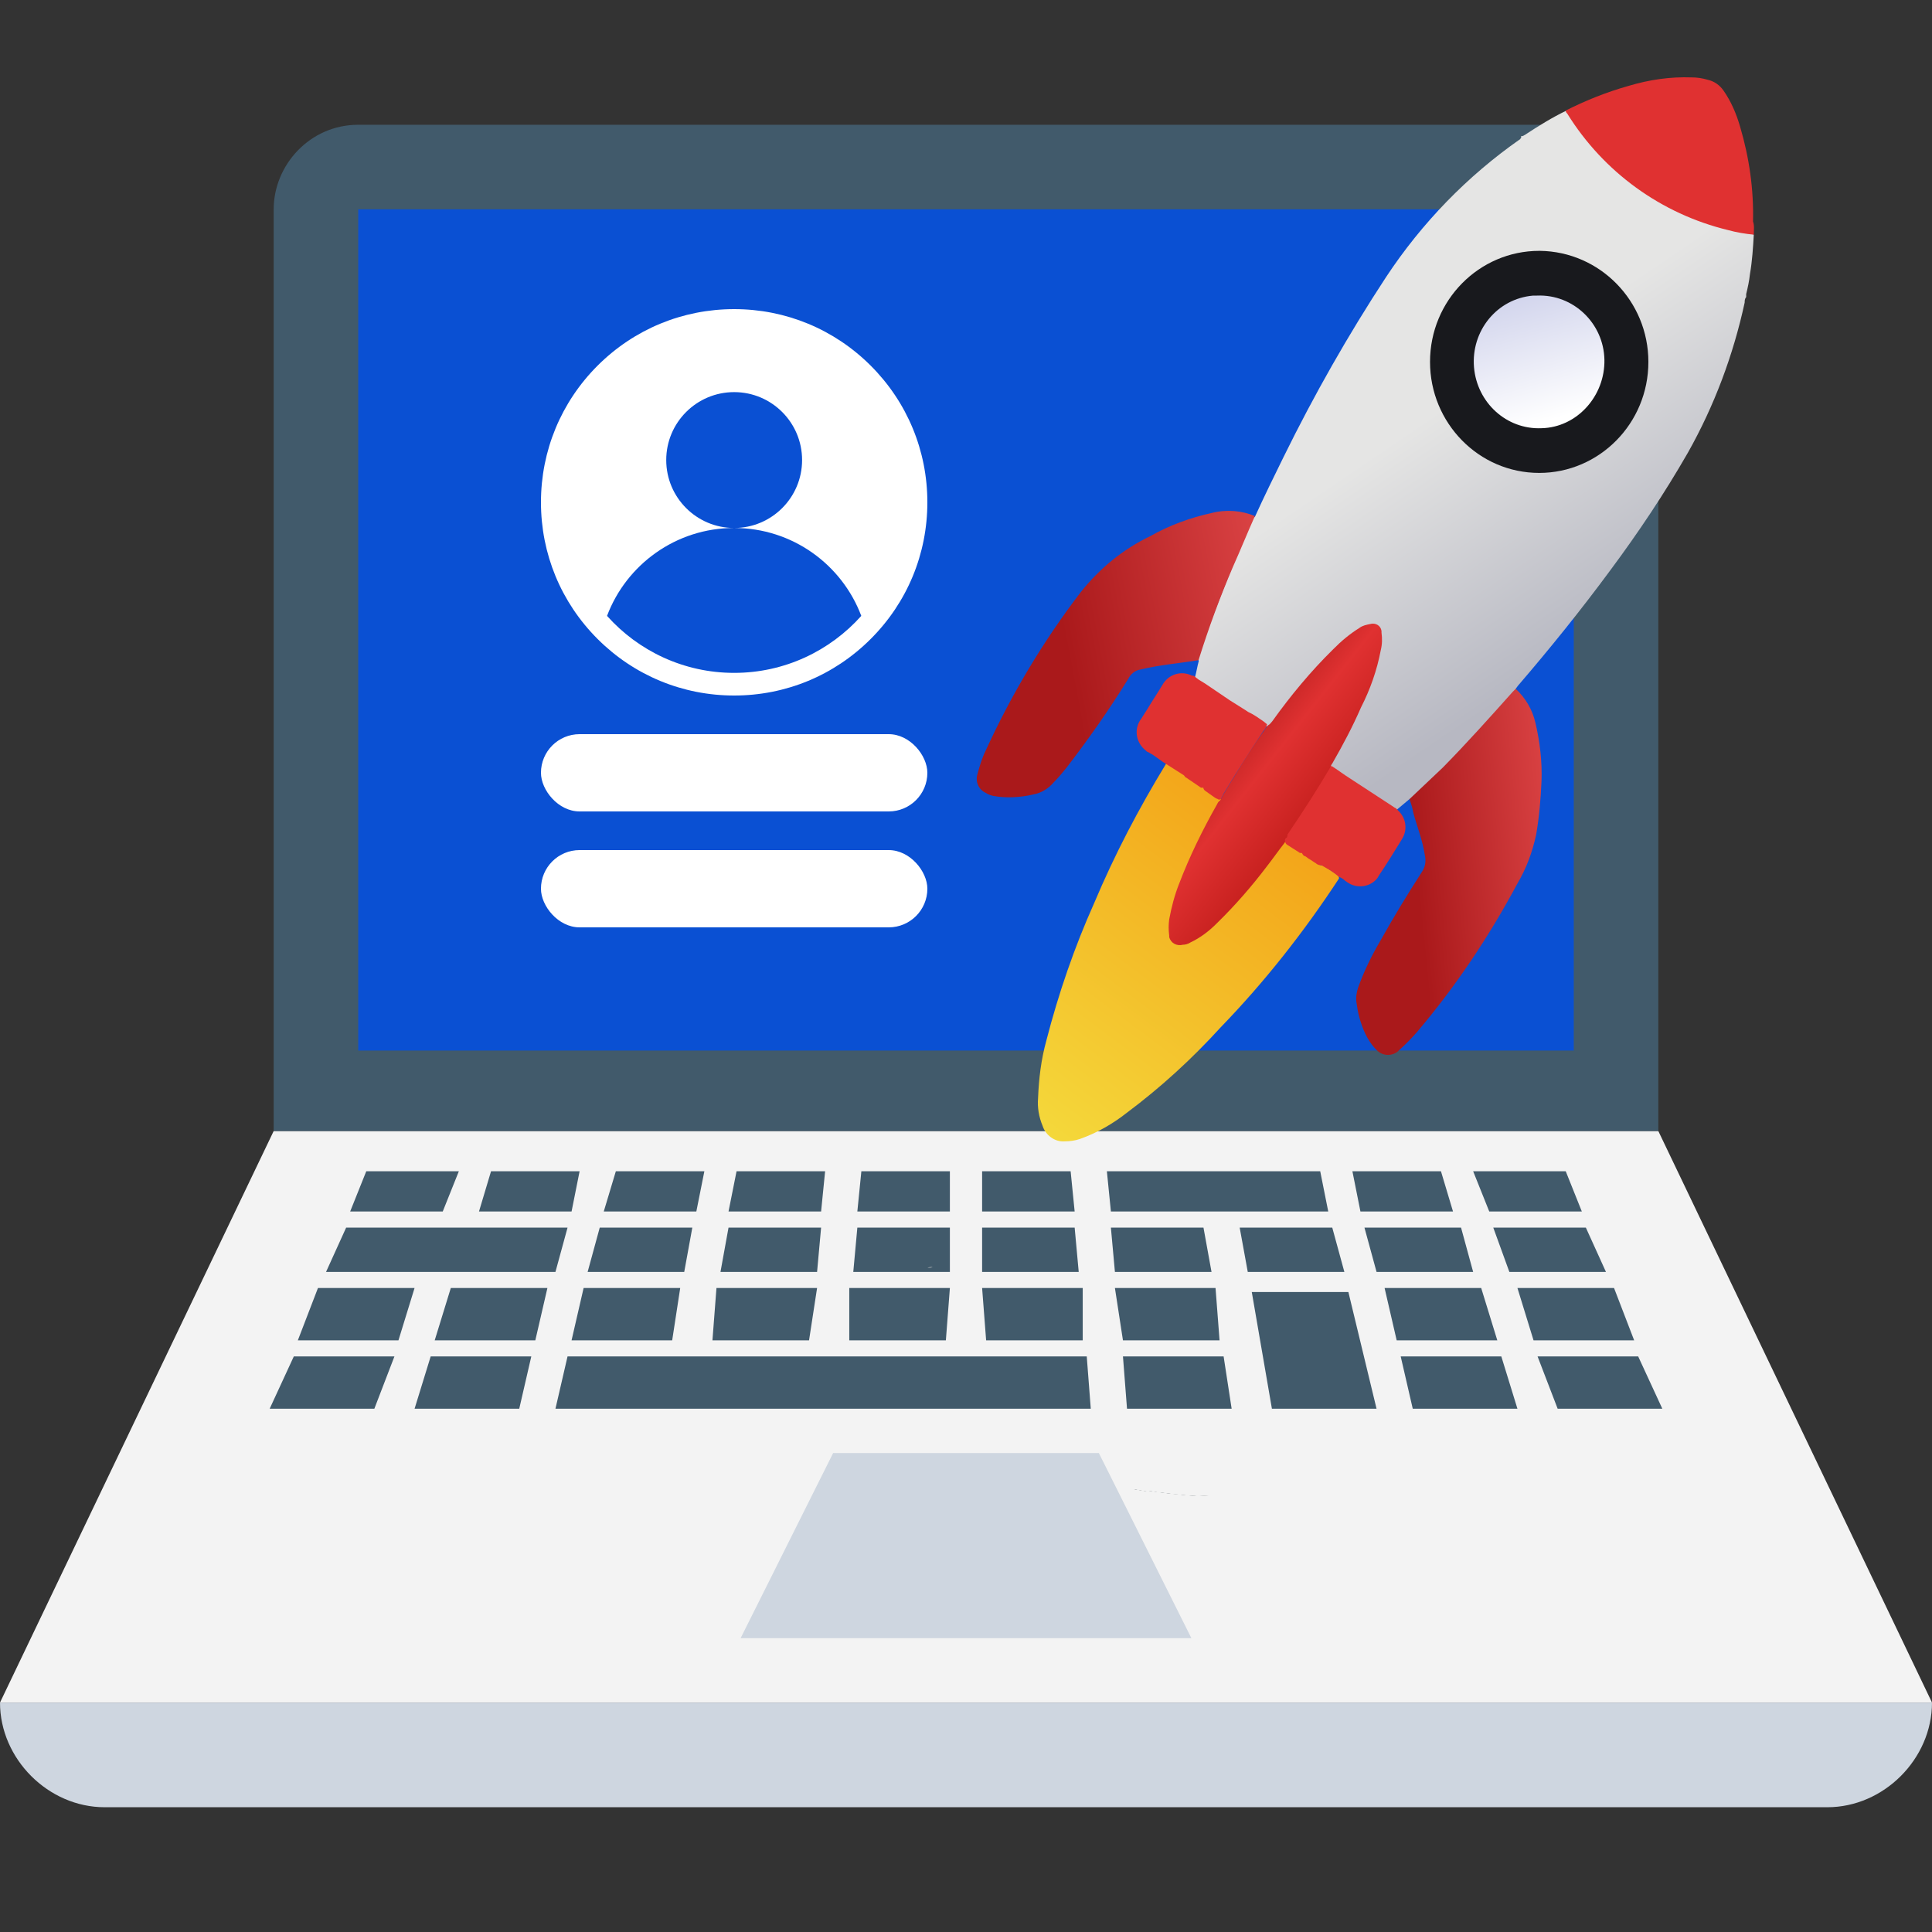 <svg width="50" height="50" viewBox="0 0 50 50" fill="none" xmlns="http://www.w3.org/2000/svg">
<rect x="0" y="0" width="50" height="50" fill="#333333" stroke="none"/>
<path d="M50 44.062H0L7.083 29.271H42.917L50 44.062Z" fill="#F3F3F3"/>
<path d="M50 44.062H0C0 45.521 1.25 46.771 2.708 46.771H47.292C48.75 46.771 50 45.521 50 44.062Z" fill="#CED6E0"/>
<path d="M14.792 31.354L15 30.312H12.708L12.396 31.354H14.792Z" fill="#415A6B"/>
<path d="M38.542 31.354H40.938L40.521 30.312H38.125L38.542 31.354Z" fill="#415A6B"/>
<path d="M39.062 32.917H41.562L41.042 31.771H38.646L39.062 32.917Z" fill="#415A6B"/>
<path d="M21.25 31.354L21.354 30.312H19.062L18.854 31.354H21.25Z" fill="#415A6B"/>
<path d="M24.583 31.354V30.312H22.292L22.188 31.354H24.583Z" fill="#415A6B"/>
<path d="M18.021 31.354L18.229 30.312H15.938L15.625 31.354H18.021Z" fill="#415A6B"/>
<path d="M29.062 35.104L29.167 36.458H31.875L31.667 35.104H29.062Z" fill="#415A6B"/>
<path d="M36.25 35.104L36.562 36.458H39.271L38.854 35.104H36.25Z" fill="#415A6B"/>
<path d="M11.875 30.312H9.479L9.062 31.354H11.458L11.875 30.312Z" fill="#415A6B"/>
<path d="M10.208 35.104H7.604L6.979 36.458H9.688L10.208 35.104Z" fill="#415A6B"/>
<path d="M14.688 35.104L14.375 36.458H28.229L28.125 35.104H14.688Z" fill="#415A6B"/>
<path d="M10.729 33.333H8.229L7.708 34.688H10.312L10.729 33.333Z" fill="#415A6B"/>
<path d="M27.812 31.354L27.708 30.312H25.417V31.354H27.812Z" fill="#415A6B"/>
<path d="M11.146 35.104L10.729 36.458H13.438L13.75 35.104H11.146Z" fill="#415A6B"/>
<path d="M17.708 32.917L17.917 31.771H15.521L15.208 32.917H17.708Z" fill="#415A6B"/>
<path d="M39.688 34.688H42.292L41.771 33.333H39.271L39.688 34.688Z" fill="#415A6B"/>
<path d="M40.312 36.458H43.021L42.396 35.104H39.792L40.312 36.458Z" fill="#415A6B"/>
<path d="M21.979 33.333V34.688H24.479L24.583 33.333H21.979Z" fill="#415A6B"/>
<path d="M18.542 33.333L18.438 34.688H20.938L21.146 33.333H18.542Z" fill="#415A6B"/>
<path d="M15.104 33.333L14.792 34.688H17.396L17.604 33.333H15.104Z" fill="#415A6B"/>
<path d="M31.354 32.917L31.146 31.771H28.75L28.854 32.917H31.354Z" fill="#415A6B"/>
<path d="M34.792 32.917L34.479 31.771H32.083L32.292 32.917H34.792Z" fill="#415A6B"/>
<path d="M27.917 32.917L27.812 31.771H25.417V32.917H27.917Z" fill="#415A6B"/>
<path d="M24.583 32.917V31.771H22.188L22.083 32.917H24.583Z" fill="#415A6B"/>
<path d="M21.146 32.917L21.25 31.771H18.854L18.646 32.917H21.146Z" fill="#415A6B"/>
<path d="M14.167 33.333H11.667L11.25 34.688H13.854L14.167 33.333Z" fill="#415A6B"/>
<path d="M25.417 33.333L25.521 34.688H28.021V33.333H25.417Z" fill="#415A6B"/>
<path d="M35.625 32.917H38.125L37.812 31.771H35.312L35.625 32.917Z" fill="#415A6B"/>
<path d="M36.146 34.688H38.75L38.333 33.333H35.833L36.146 34.688Z" fill="#415A6B"/>
<path d="M37.604 31.354L37.292 30.312H35L35.208 31.354H37.604Z" fill="#415A6B"/>
<path d="M34.167 30.312L34.375 31.354H28.75L28.646 30.312H34.167Z" fill="#415A6B"/>
<path d="M28.854 33.333L29.062 34.688H31.562L31.458 33.333H28.854Z" fill="#415A6B"/>
<path d="M32.396 33.438L32.917 36.458H35.625L34.896 33.438H32.396Z" fill="#415A6B"/>
<path d="M14.688 31.771H8.958L8.438 32.917H14.375L14.688 31.771Z" fill="#415A6B"/>
<path d="M30.833 42.396H19.167L21.562 37.604H28.438L30.833 42.396Z" fill="#CED6E0"/>
<path d="M7.083 5.417V29.271H42.917V5.417C42.917 4.271 41.979 3.229 40.729 3.229H9.271C8.021 3.229 7.083 4.271 7.083 5.417Z" fill="#415A6B"/>
<path d="M40.729 5.417H9.271V27.188H40.729V5.417Z" fill="#0A50D3"/>
<path d="M39.364 3.519C39.403 3.539 39.442 3.499 39.481 3.48C39.815 3.26 40.168 3.041 40.541 2.861C40.58 2.881 40.6 2.921 40.62 2.961C40.835 3.3 41.071 3.619 41.346 3.918C41.934 4.557 42.621 5.076 43.406 5.455C43.994 5.734 44.603 5.934 45.25 6.034C45.289 6.034 45.348 6.053 45.388 6.073C45.368 6.413 45.348 6.752 45.289 7.091C45.27 7.271 45.231 7.45 45.191 7.61C45.191 7.63 45.191 7.65 45.191 7.69C45.152 7.729 45.152 7.789 45.152 7.829C44.858 9.186 44.367 10.503 43.68 11.72C43.072 12.778 42.405 13.775 41.679 14.753C40.914 15.79 40.109 16.788 39.285 17.746L39.226 17.826C39.226 17.866 39.207 17.905 39.167 17.925C38.991 18.145 38.795 18.364 38.599 18.564C38.127 19.083 37.676 19.581 37.186 20.06C36.989 20.26 36.793 20.459 36.577 20.639C36.558 20.679 36.519 20.679 36.479 20.679L36.146 20.958C36.087 20.998 36.067 20.958 36.028 20.938C35.773 20.779 35.518 20.599 35.263 20.439C35.145 20.36 35.027 20.3 34.929 20.22C34.831 20.14 34.654 20.04 34.537 19.961C32.889 18.843 35.322 20.479 32.692 18.744C32.575 18.664 32.457 18.584 32.339 18.504C32.084 18.344 31.829 18.165 31.574 18.005C31.378 17.886 31.201 17.766 31.005 17.626C30.966 17.606 30.926 17.586 30.926 17.526C30.966 17.387 30.985 17.247 31.024 17.107C31.005 17.047 31.024 16.988 31.044 16.928C31.123 16.648 31.24 16.369 31.338 16.09C31.652 15.232 32.006 14.394 32.359 13.556C32.378 13.496 32.398 13.416 32.477 13.376C32.712 12.857 32.967 12.339 33.222 11.82C34.007 10.224 34.89 8.667 35.871 7.171C36.793 5.774 37.971 4.557 39.344 3.599C39.344 3.579 39.383 3.579 39.364 3.519Z" fill="url(#paint0_linear_12_985)"/>
<path d="M36.479 20.679C36.774 20.4 37.048 20.14 37.343 19.861C37.971 19.222 38.559 18.564 39.148 17.905C39.167 17.886 39.207 17.846 39.226 17.826C39.481 18.065 39.658 18.364 39.736 18.704C39.854 19.202 39.913 19.721 39.894 20.22C39.874 20.679 39.835 21.138 39.756 21.597C39.658 22.056 39.501 22.475 39.266 22.874C38.54 24.23 37.676 25.527 36.675 26.705C36.538 26.864 36.381 27.024 36.224 27.164C36.067 27.343 35.793 27.343 35.636 27.184C35.616 27.164 35.596 27.144 35.577 27.124C35.38 26.904 35.263 26.625 35.184 26.346C35.145 26.206 35.125 26.086 35.106 25.947C35.086 25.827 35.106 25.687 35.145 25.567C35.302 25.128 35.498 24.729 35.734 24.33C36.067 23.732 36.42 23.153 36.793 22.574C36.891 22.435 36.911 22.275 36.872 22.116C36.813 21.736 36.675 21.397 36.577 21.038C36.558 20.918 36.519 20.799 36.479 20.679Z" fill="url(#paint1_linear_12_985)"/>
<path d="M32.477 13.356C32.28 13.795 32.104 14.234 31.907 14.673C31.574 15.451 31.28 16.249 31.024 17.067C31.024 17.067 31.024 17.087 31.005 17.087C30.514 17.167 30.004 17.207 29.514 17.327C29.376 17.347 29.259 17.447 29.2 17.566C28.709 18.364 28.16 19.142 27.591 19.881C27.493 20 27.395 20.12 27.277 20.24C27.14 20.4 26.963 20.519 26.747 20.559C26.413 20.639 26.041 20.659 25.707 20.599C25.629 20.579 25.57 20.559 25.511 20.519C25.334 20.439 25.236 20.24 25.295 20.04C25.354 19.821 25.413 19.621 25.511 19.422C26.178 17.965 27.002 16.589 27.964 15.332C28.454 14.713 29.062 14.214 29.769 13.875C30.259 13.596 30.809 13.396 31.358 13.276C31.75 13.177 32.143 13.216 32.477 13.356Z" fill="url(#paint2_linear_12_985)"/>
<path d="M45.388 6.073C45.172 6.053 44.936 6.014 44.72 5.954C42.994 5.535 41.502 4.457 40.561 2.941C40.541 2.921 40.521 2.901 40.521 2.861C41.032 2.602 41.581 2.382 42.15 2.222C42.68 2.063 43.229 1.983 43.779 2.003C43.916 2.003 44.053 2.023 44.191 2.063C44.367 2.103 44.505 2.203 44.603 2.342C44.799 2.622 44.936 2.941 45.034 3.28C45.27 4.078 45.388 4.896 45.368 5.734C45.407 5.834 45.388 5.954 45.388 6.073Z" fill="#E03131"/>
<path d="M31.044 38.716C31.123 38.696 31.201 38.696 31.28 38.716H31.044Z" fill="#C6C8CA"/>
<path d="M30.769 38.716C30.828 38.696 30.907 38.696 30.966 38.716H30.769Z" fill="#BBBFC2"/>
<path d="M30.357 38.676C30.397 38.657 30.456 38.657 30.495 38.676H30.357Z" fill="#CACDCE"/>
<path d="M30.554 38.696C30.593 38.676 30.652 38.676 30.691 38.696H30.554Z" fill="#C0C4C6"/>
<path d="M30.024 38.636C30.063 38.617 30.102 38.617 30.142 38.636H30.024Z" fill="#BCC0C1"/>
<path d="M30.181 38.657C30.22 38.636 30.259 38.636 30.299 38.657H30.181Z" fill="#BEC1C4"/>
<path d="M29.73 38.597C29.769 38.577 29.808 38.577 29.828 38.597H29.73Z" fill="#BEC1C4"/>
<path d="M29.357 38.557C29.376 38.537 29.416 38.537 29.435 38.557H29.357Z" fill="#B8BCBF"/>
<path d="M29.592 38.597C29.612 38.577 29.651 38.577 29.671 38.597H29.592Z" fill="#C5C7CA"/>
<path d="M29.867 38.617C29.887 38.597 29.926 38.597 29.945 38.617H29.867Z" fill="#C8CACC"/>
<path d="M29.474 38.577C29.494 38.557 29.533 38.557 29.553 38.577H29.474Z" fill="#C2C5C7"/>
<path d="M24.137 32.79C24.098 32.81 24.059 32.81 24 32.81C24.059 32.79 24.098 32.79 24.137 32.79Z" fill="#CCCCCB"/>
<path d="M42.66 9.366C42.66 10.962 41.385 12.239 39.835 12.239C38.265 12.239 37.009 10.942 37.009 9.366C37.009 7.769 38.285 6.492 39.835 6.492H39.854C41.404 6.512 42.66 7.789 42.66 9.366Z" fill="#18191D"/>
<path d="M31.593 26.585C32.732 25.408 33.752 24.111 34.654 22.734C34.654 22.694 34.635 22.654 34.596 22.634L34.419 22.515L34.301 22.435C34.282 22.415 34.242 22.395 34.203 22.395H34.184C33.34 21.816 32.496 21.258 31.633 20.699C31.299 20.479 30.985 20.28 30.652 20.06V20.04C30.652 20.04 30.652 20.02 30.632 20.02C30.514 19.921 30.397 19.841 30.259 19.781L30.24 19.761C30.22 19.741 30.2 19.741 30.181 19.761C29.474 20.918 28.846 22.116 28.317 23.372C27.807 24.51 27.395 25.707 27.081 26.924C26.943 27.423 26.884 27.922 26.865 28.421C26.845 28.66 26.884 28.899 26.983 29.139C27.061 29.378 27.296 29.558 27.552 29.538C27.689 29.538 27.826 29.518 27.944 29.478C28.395 29.319 28.807 29.079 29.16 28.8C30.043 28.141 30.848 27.403 31.593 26.585Z" fill="url(#paint3_linear_12_985)"/>
<path d="M39.776 7.65C40.718 7.61 41.502 8.368 41.522 9.306C41.542 10.244 40.816 11.062 39.894 11.082C38.991 11.121 38.226 10.423 38.147 9.505C38.069 8.568 38.736 7.73 39.678 7.65C39.717 7.65 39.736 7.65 39.776 7.65Z" fill="url(#paint4_linear_12_985)"/>
<path d="M32.83 18.763C32.869 18.744 32.889 18.704 32.928 18.664C33.399 18.005 33.928 17.367 34.498 16.808C34.713 16.589 34.929 16.409 35.184 16.249C35.263 16.189 35.361 16.17 35.459 16.15C35.596 16.11 35.734 16.189 35.753 16.329C35.753 16.349 35.753 16.349 35.753 16.369C35.773 16.529 35.773 16.668 35.734 16.828C35.636 17.347 35.459 17.846 35.224 18.305C35.008 18.803 34.753 19.282 34.478 19.761C34.458 19.781 34.439 19.821 34.439 19.861C34.439 19.901 34.419 19.941 34.399 19.981C34.066 20.559 33.713 21.118 33.34 21.657C33.301 21.697 33.281 21.756 33.242 21.816C33.085 22.016 32.947 22.215 32.791 22.415C32.398 22.934 31.966 23.432 31.495 23.891C31.299 24.091 31.064 24.27 30.809 24.39C30.75 24.43 30.671 24.45 30.613 24.45C30.456 24.49 30.299 24.41 30.259 24.25C30.259 24.23 30.259 24.211 30.259 24.211C30.24 24.071 30.24 23.931 30.259 23.792C30.318 23.472 30.397 23.173 30.514 22.874C30.789 22.155 31.123 21.477 31.495 20.819C31.515 20.779 31.535 20.739 31.574 20.719C31.692 20.499 31.829 20.28 31.966 20.06C32.202 19.661 32.457 19.262 32.732 18.883C32.771 18.823 32.791 18.783 32.83 18.763Z" fill="url(#paint5_linear_12_985)"/>
<path d="M30.161 19.761L30.632 20.06L30.652 20.08C30.671 20.1 30.671 20.12 30.691 20.12C30.75 20.16 30.809 20.2 30.868 20.24L31.044 20.36C31.064 20.38 31.103 20.4 31.142 20.38C31.142 20.419 31.162 20.439 31.181 20.459C31.24 20.499 31.319 20.559 31.378 20.599C31.437 20.639 31.456 20.659 31.515 20.679C31.535 20.699 31.574 20.699 31.594 20.679C31.633 20.619 31.652 20.559 31.692 20.499C32.006 19.981 32.32 19.482 32.653 18.983C32.673 18.963 32.673 18.943 32.692 18.923C32.732 18.883 32.771 18.823 32.791 18.744L32.692 18.664C32.575 18.584 32.437 18.484 32.3 18.424L32.241 18.384L31.829 18.125L31.181 17.686L31.083 17.626C31.005 17.586 30.946 17.526 30.887 17.486H30.868H30.848C30.573 17.347 30.24 17.447 30.083 17.726C29.965 17.925 29.828 18.125 29.71 18.325L29.533 18.604C29.337 18.863 29.396 19.222 29.651 19.422C29.671 19.442 29.69 19.462 29.71 19.462L29.847 19.542C29.965 19.621 30.063 19.701 30.161 19.761Z" fill="#E03131"/>
<path d="M33.301 21.677C33.261 21.697 33.242 21.736 33.261 21.776C33.261 21.816 33.281 21.836 33.301 21.856L33.458 21.956L33.615 22.056C33.634 22.076 33.654 22.076 33.693 22.076C33.713 22.116 33.732 22.136 33.752 22.155H33.772C33.811 22.175 33.85 22.215 33.889 22.235C33.928 22.255 34.007 22.315 34.046 22.335C34.086 22.375 34.144 22.395 34.203 22.395L34.341 22.475C34.458 22.535 34.556 22.614 34.654 22.694C34.713 22.714 34.772 22.754 34.812 22.794L34.87 22.834C35.125 23.013 35.479 22.954 35.655 22.714C35.655 22.694 35.675 22.694 35.675 22.674C35.891 22.355 36.087 22.036 36.283 21.716C36.42 21.497 36.401 21.218 36.224 21.018L36.146 20.938L36.126 20.918L36.087 20.898L36.028 20.858L35.479 20.499L34.929 20.14C34.772 20.041 34.615 19.921 34.458 19.821L34.439 19.841C34.086 20.439 33.713 21.018 33.32 21.597C33.32 21.657 33.301 21.677 33.301 21.677Z" fill="#E03131"/>
<g clip-path="url(#clip0_12_985)">
<path d="M22.535 9.464C21.591 8.52 20.335 8 19 8C17.665 8 16.409 8.52 15.464 9.464C14.52 10.409 14 11.665 14 13C14 14.335 14.52 15.591 15.464 16.535C16.409 17.48 17.665 18 19 18C20.335 18 21.591 17.48 22.535 16.535C23.48 15.591 24 14.335 24 13C24 11.665 23.48 10.409 22.535 9.464ZM19 17.414C17.694 17.414 16.519 16.844 15.71 15.939C16.211 14.61 17.495 13.664 19 13.664C18.029 13.664 17.242 12.877 17.242 11.906C17.242 10.935 18.029 10.148 19 10.148C19.971 10.148 20.758 10.935 20.758 11.906C20.758 12.877 19.971 13.664 19 13.664C20.505 13.664 21.789 14.61 22.29 15.939C21.481 16.844 20.306 17.414 19 17.414Z" fill="white"/>
</g>
<rect x="14" y="19" width="10" height="2" rx="1" fill="white"/>
<rect x="14" y="22" width="10" height="2" rx="1" fill="white"/>
<defs>
<linearGradient id="paint0_linear_12_985" x1="37.334" y1="10.549" x2="41.334" y2="16.451" gradientUnits="userSpaceOnUse">
<stop stop-color="#E5E5E4"/>
<stop offset="1" stop-color="#B7B8C2"/>
</linearGradient>
<linearGradient id="paint1_linear_12_985" x1="41.544" y1="22.151" x2="36.656" y2="22.632" gradientUnits="userSpaceOnUse">
<stop stop-color="#EA5051"/>
<stop offset="1" stop-color="#AA191B"/>
</linearGradient>
<linearGradient id="paint2_linear_12_985" x1="34.796" y1="15.794" x2="27.662" y2="17.14" gradientUnits="userSpaceOnUse">
<stop stop-color="#EA5051"/>
<stop offset="1" stop-color="#AA191B"/>
</linearGradient>
<linearGradient id="paint3_linear_12_985" x1="32.444" y1="21.231" x2="25.453" y2="30.561" gradientUnits="userSpaceOnUse">
<stop stop-color="#F3A61A"/>
<stop offset="1" stop-color="#F4E241"/>
</linearGradient>
<linearGradient id="paint4_linear_12_985" x1="39.276" y1="7.361" x2="40.284" y2="10.832" gradientUnits="userSpaceOnUse">
<stop stop-color="#CED1EB"/>
<stop offset="1" stop-color="white"/>
</linearGradient>
<linearGradient id="paint5_linear_12_985" x1="31.566" y1="19.105" x2="34.04" y2="21.052" gradientUnits="userSpaceOnUse">
<stop stop-color="#B62020"/>
<stop offset="0.44" stop-color="#E03131"/>
<stop offset="1" stop-color="#C6201E"/>
</linearGradient>
<clipPath id="clip0_12_985">
<rect width="10" height="10" fill="white" transform="translate(14 8)"/>
</clipPath>
</defs>
</svg>
